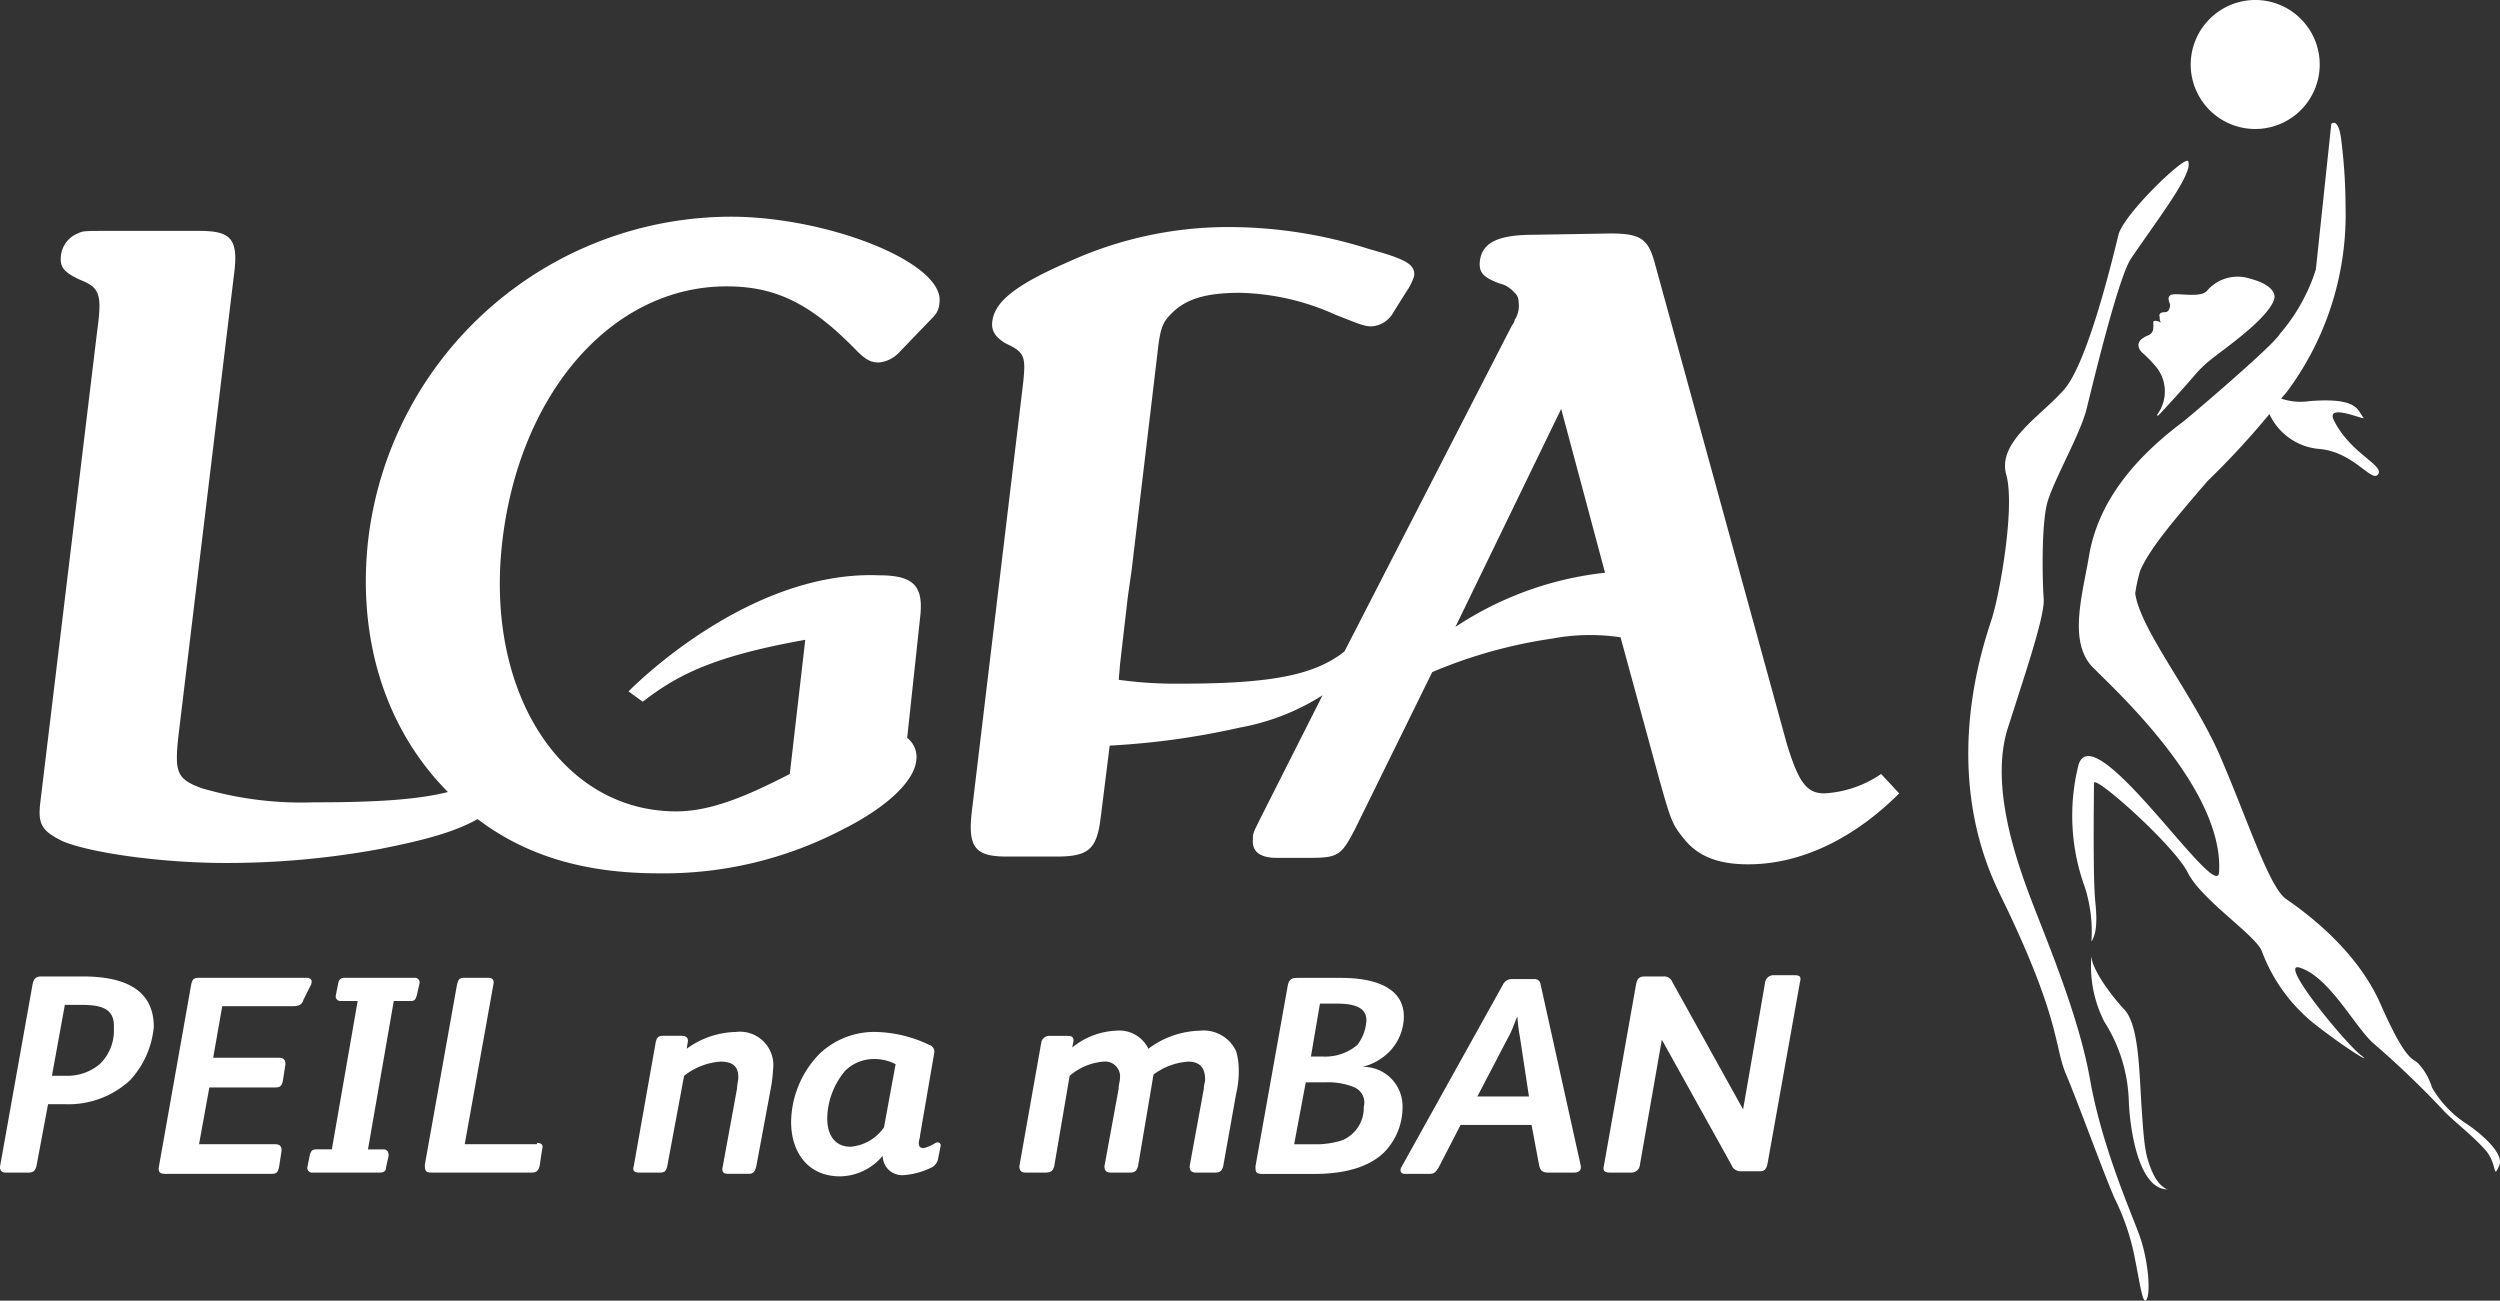<svg viewBox="0 0 206.279 107.318" height="107.318" width="206.279" xmlns:xlink="http://www.w3.org/1999/xlink" xmlns="http://www.w3.org/2000/svg">
  <rect x="0" y="0" width="206.279" height="107.318" fill="#333333" stroke="none"/>
  <defs>
    <clipPath id="clip-path">
      <rect fill="none" height="107.318" width="206.279" data-name="Rectangle 76" id="Rectangle_76"></rect>
    </clipPath>
  </defs>
  <g transform="translate(0 0)" data-name="Group 114" id="Group_114">
    <g clip-path="url(#clip-path)" transform="translate(0 0)" data-name="Group 113" id="Group_113">
      <path fill="#fff" transform="translate(1.392 7.613)" d="M58.879,10.267A30.183,30.183,0,0,0,28.971,37.089c-.852,7.983,1.383,15.328,6.493,20.542l.106.108c-2.555.637-5.961.85-11.07.85a29.2,29.2,0,0,1-9.26-1.17c-2.024-.745-2.236-1.277-1.916-4.256l4.577-38c.425-3.086-.214-3.725-2.875-3.725H7.682c-2.128,0-2.234,0-2.659.212a2.242,2.242,0,0,0-1.385,1.81c-.106.958.212,1.385,1.6,2.024,1.6.637,1.81,1.17,1.383,4.256L1.935,58.589c-.212,1.81.106,2.342,1.81,3.194,2.236.958,8.09,1.81,13.518,1.81a69.6,69.6,0,0,0,12.773-1.17c3.725-.745,6.066-1.385,7.982-2.449,3.939,2.98,8.729,4.471,14.9,4.471a31.809,31.809,0,0,0,15.22-3.619c3.619-1.81,5.853-3.938,6.068-5.641a2.016,2.016,0,0,0-.745-1.916l1.064-9.9c.319-2.661-.533-3.513-3.407-3.513-10.963-.425-20.648,9.579-20.648,9.579l1.17.852c2.767-2.128,5.641-3.725,13.412-5.108l-1.278,11.07c-3.513,1.81-6.493,3.086-9.366,3.086-9.472,0-15.753-9.791-14.368-22.139s9.046-21.181,18.52-21.181c4.15,0,7.024,1.491,10.749,5.322.745.745,1.172.958,1.81.958a2.6,2.6,0,0,0,1.7-.852l2.767-2.874a1.712,1.712,0,0,0,.533-1.17c.531-3.3-9.154-7.132-17.243-7.132" data-name="Path 109" id="Path_109"></path>
      <path fill="#fff" transform="translate(34.107 7.976)" d="M121.107,55.886a9.152,9.152,0,0,1-4.683,1.6c-1.491,0-2.128-.958-3.086-4.044L102.374,13.523c-.533-1.81-1.17-2.234-3.619-2.234l-6.28.106c-2.98,0-4.258.639-4.471,2.128-.106.958.212,1.385,1.7,1.916a1.786,1.786,0,0,1,.533.214,2.817,2.817,0,0,1,.637.531.964.964,0,0,1,.32.745,2.16,2.16,0,0,1-.32,1.491.805.805,0,0,1-.212.425L76.828,45.774l-.425.32c-2.449,1.7-5.961,2.341-13.093,2.341a34.425,34.425,0,0,1-5.108-.319l.106-1.278.639-5.535.319-2.234,2.128-17.881c.214-2.024.427-2.555,1.066-3.194,1.17-1.277,2.874-1.81,5.747-1.81a20.081,20.081,0,0,1,7.875,1.81c1.916.745,2.342.958,2.982.958a2.213,2.213,0,0,0,1.808-1.17l1.066-1.7a4.738,4.738,0,0,0,.637-1.277c.106-.958-.637-1.385-3.725-2.236a38.269,38.269,0,0,0-11.707-1.81A31.725,31.725,0,0,0,54.05,13.63c-4.15,1.81-6.066,3.194-6.278,4.9-.108.744.212,1.277,1.064,1.81,1.6.744,1.7,1.064,1.489,3.192L46.068,59.08c-.32,2.874.319,3.619,2.874,3.619h4.15c2.661,0,3.3-.639,3.619-3.194l.745-5.96a63.8,63.8,0,0,0,10.751-1.491,18.888,18.888,0,0,0,6.811-2.661l-5,9.9c-.745,1.489-.745,1.489-.745,1.916-.106,1.064.531,1.6,2.022,1.6h2.342c2.661,0,2.874-.106,4.044-2.342l6.386-12.985a39.788,39.788,0,0,1,9.9-2.767,16.945,16.945,0,0,1,5.641-.106L102.8,56.312c.958,3.4,1.064,3.725,2.022,4.9,1.172,1.491,2.875,2.128,5.322,2.128,4.471,0,8.835-2.234,12.454-5.853ZM85.982,43.752l8.727-17.989,3.619,13.518a27.742,27.742,0,0,0-12.346,4.471" data-name="Path 110" id="Path_110"></path>
      <path fill="#fff" transform="translate(76.969 -0.001)" d="M103.79,5.322A5.322,5.322,0,1,0,109.112,0a5.338,5.338,0,0,0-5.322,5.322" data-name="Path 111" id="Path_111"></path>
      <path fill="#fff" transform="translate(69.154 5.647)" d="M106.709,15.64c2.555-3.725,5.11-7.026,4.683-7.983-.212-.531-5.322,4.364-5.747,6.068S103.09,24.475,101.068,26.6c-1.916,2.128-5.429,4.258-4.683,6.918s-.533,9.793-1.17,11.815c-.745,2.342-4.364,12.56.637,22.778s4.471,12.452,5.429,14.795c.958,2.234,3.194,8.408,4.046,10.324a19.252,19.252,0,0,1,1.7,5.11c.427,2.128.639,3.831.958,3.192s.108-3.3-.637-5.322-3.088-7.344-4.046-12.771-3.725-11.815-5-15.221S95,58.747,96.6,54.17c1.491-4.683,2.98-9.048,2.874-10.432s-.212-6.172.319-7.982,2.661-5.535,3.194-7.557c.533-2.13,2.661-11.07,3.725-12.56" data-name="Path 112" id="Path_112"></path>
      <path fill="#fff" transform="translate(73.466 33.584)" d="M99.1,45.287a10.109,10.109,0,0,0,1.064,5.429,12.888,12.888,0,0,1,2.022,6.6c.106,2.449.852,7.238,3.194,7.238,0,0-.745-.212-1.278-1.491s-.637-1.916-.852-5.108-.212-7.026-1.489-8.3c-1.278-1.385-2.661-3.407-2.661-4.364" data-name="Path 113" id="Path_113"></path>
      <path fill="#fff" transform="translate(72.792 4.314)" d="M130.531,88.285a8.909,8.909,0,0,1-2.661-2.874A4.957,4.957,0,0,0,126.7,83.39c-.533-.427-1.064-.32-3.09-4.9s-6.385-7.663-7.767-8.621-3.088-6.28-5.322-11.494c-2.128-5.11-6.707-10.645-7.132-13.731a12.487,12.487,0,0,1,.425-1.914c.853-1.919,2.982-4.366,5.535-7.346a67.223,67.223,0,0,0,5.112-5.535,4.98,4.98,0,0,0,4.042,2.874c2.875.212,4.364,2.767,4.9,2.128.641-.744-2.234-1.7-3.617-4.471-.745-1.489,2.553,0,2.447-.212-.531-.639-.425-1.7-4.471-1.385a4.957,4.957,0,0,1-2.341-.212,9.358,9.358,0,0,0,.852-1.064,24.465,24.465,0,0,0,4.469-14.795A44.169,44.169,0,0,0,120.42,7.5c-.212-2.234-.852-1.6-.852-1.6L118.292,17.93a15.206,15.206,0,0,1-2.98,5.321c-.533.958-7.559,6.919-7.982,7.238-3.833,2.874-7.027,6.493-7.771,11.178-.533,3.086-1.6,6.705.106,8.833.745.958,11.071,9.793,10.643,17.137-.1,2.767-10.324-13.093-11.6-8.835a17.229,17.229,0,0,0,.533,10.112,12.1,12.1,0,0,1,.533,4.471c.32-.533.531-1.278.32-3.3s-.108-9.048-.108-9.791,6.705,5.214,7.769,7.451c1.172,2.234,5.43,5,6.068,6.386a13.88,13.88,0,0,0,4.256,5.96c2.557,2.022,5,3.513,3.939,2.661-1.17-.852-6.813-7.663-5.108-7.238,2.553.745,4.681,5.11,6.278,6.386a74.063,74.063,0,0,1,5.747,5.535c.852.852,2.236,1.916,3.3,3.086s.639,2.555,1.17,1.385c.533-1.064-1.7-2.874-2.874-3.619" data-name="Path 114" id="Path_114"></path>
      <path fill="#fff" transform="translate(75.133 9.723)" d="M110.522,13.267a3.329,3.329,0,0,0-3.513.958c-.531.745-2.767.106-3.086.427-.212.212-.106.425,0,.744,0,.32-.106.639-.427.639s-.531.106-.425.425a.624.624,0,0,0,.106.427s-.639-.319-.639,0,.106.852-.425,1.064-1.17.639-.533,1.385a9.733,9.733,0,0,1,1.064,1.064,3.208,3.208,0,0,1,.32,3.938c-.212.319-.106.212,0,.212.106-.106,1.7-1.81,2.98-3.3,1.064-1.278,2.128-1.81,4.044-3.407,1.81-1.491,2.555-2.555,2.555-3.086,0-.427-.425-1.066-2.022-1.491" data-name="Path 115" id="Path_115"></path>
      <path fill="#fff" transform="translate(0 34.308)" d="M10.779,54.78A7.478,7.478,0,0,1,5.35,56.8H3.965L3.008,61.91c-.106.427-.319.533-.639.533H.453c-.319,0-.531-.212-.425-.639L2.689,46.9c.106-.425.212-.639.745-.639h3.4c2.874,0,5.855.745,5.855,4.152a7.434,7.434,0,0,1-1.916,4.364M6.627,48.606H5.35L4.284,54.46H5.456A4.167,4.167,0,0,0,8.224,53.5a3.838,3.838,0,0,0,1.17-2.98c.106-1.7-1.17-1.916-2.767-1.916" data-name="Path 116" id="Path_116"></path>
      <path fill="#fff" transform="translate(5.575 34.353)" d="M19.466,48.135c-.106.425-.425.533-.852.533H12.761l-.745,4.256h5.429c.425,0,.531.212.531.533l-.212,1.383c-.106.427-.212.533-.639.533H11.7l-.852,4.683h6.278c.427,0,.533.212.533.533l-.212,1.383c-.106.425-.212.533-.639.533H8.077c-.427,0-.639-.108-.533-.639l2.661-15.007c.106-.427.212-.533.639-.533h8.833c.427,0,.533.212.427.533Z" data-name="Path 117" id="Path_117"></path>
      <path fill="#fff" transform="translate(10.798 34.354)" d="M23.609,47.709c-.106.425-.212.533-.533.533H21.693l-2.128,12.24h1.277c.319,0,.425.212.425.531l-.212.958c0,.32-.212.427-.531.427H14.988a.39.39,0,0,1-.427-.427l.212-1.064c.108-.319.214-.425.533-.425h1.277l2.13-12.24H17.328a.39.39,0,0,1-.425-.427l.212-1.064a.487.487,0,0,1,.533-.425H23.4a.389.389,0,0,1,.425.425Z" data-name="Path 118" id="Path_118"></path>
      <path fill="#fff" transform="translate(14.923 34.353)" d="M29.383,59.949c.425,0,.533.212.425.533L29.6,61.865c-.106.427-.319.533-.637.533h-8.3c-.427,0-.533-.106-.533-.639l2.661-14.9c.106-.427.212-.533.639-.533h1.916c.425,0,.531.212.425.639L23.423,60.056h5.96Z" data-name="Path 119" id="Path_119"></path>
      <path fill="#fff" transform="translate(22.249 36.257)" d="M32.808,59.962c-.106.425-.212.533-.639.533h-1.7c-.425,0-.531-.214-.425-.533l1.81-10.218c.106-.427.212-.533.639-.533h1.489c.32,0,.533.106.533.427l-.106.637a7.138,7.138,0,0,1,4.044-1.383,2.756,2.756,0,0,1,3.086,3.086,12.278,12.278,0,0,1-.212,1.7l-1.17,6.28c-.106.425-.212.639-.639.639h-1.7c-.425,0-.531-.214-.425-.639l1.17-6.386c0-.319.106-.639.106-.958,0-.852-.425-1.277-1.489-1.277a5.51,5.51,0,0,0-2.982,1.17Z" data-name="Path 120" id="Path_120"></path>
      <path fill="#fff" transform="translate(27.795 36.257)" d="M49.4,58.046c.212-.106.425,0,.425.212l-.212,1.064a.991.991,0,0,1-.533.745,6.17,6.17,0,0,1-2.341.639,1.6,1.6,0,0,1-1.7-1.6,4.658,4.658,0,0,1-3.513,1.7c-2.767,0-4.044-2.128-4.044-4.471A8.17,8.17,0,0,1,39.821,50.7a6.548,6.548,0,0,1,4.471-1.81,10.6,10.6,0,0,1,4.577,1.064.584.584,0,0,1,.425.639l-1.17,6.811c0,.214-.106.427-.106.639,0,.319.106.427.427.427a3.31,3.31,0,0,0,.958-.427m-3.3-6.493a3.76,3.76,0,0,0-1.81-.425,3.369,3.369,0,0,0-2.341.958,6.25,6.25,0,0,0-1.491,3.938c0,1.383.639,2.341,1.916,2.341a3.708,3.708,0,0,0,2.767-1.6Z" data-name="Path 121" id="Path_121"></path>
      <path fill="#fff" transform="translate(35.817 36.212)" d="M66.177,54.047l-1.064,5.96c-.106.427-.319.533-.639.533h-1.6c-.425,0-.531-.212-.531-.533l1.17-6.385c0-.32.106-.533.106-.745,0-.852-.319-1.491-1.383-1.491a5.334,5.334,0,0,0-2.874,1.064l-1.278,7.557c-.106.427-.319.533-.637.533h-1.6c-.427,0-.533-.212-.533-.533l1.17-6.385c0-.32.108-.639.108-.852a1.233,1.233,0,0,0-1.383-1.385,4.89,4.89,0,0,0-2.767,1.17L51.17,60.007c-.106.427-.319.533-.744.533h-1.6c-.427,0-.531-.212-.531-.533l1.808-10.218a.675.675,0,0,1,.637-.531h1.491c.425,0,.531.106.531.425l-.106.533a6.153,6.153,0,0,1,3.621-1.385,2.662,2.662,0,0,1,2.661,1.491A7.383,7.383,0,0,1,63.2,48.831a2.952,2.952,0,0,1,2.978,1.7,5.407,5.407,0,0,1,.214,1.385,7.939,7.939,0,0,1-.214,2.128" data-name="Path 122" id="Path_122"></path>
      <path fill="#fff" transform="translate(44.111 34.354)" d="M70.445,52.5a4.626,4.626,0,0,1-2.13,1.172,3.249,3.249,0,0,1,3.3,3.3,5.318,5.318,0,0,1-1.491,3.725c-1.383,1.385-3.619,1.81-5.747,1.81H60.013c-.531,0-.531-.212-.531-.637l2.661-14.9c.106-.531.319-.637.852-.637h3.511c3.3,0,5.216,1.064,5.216,3.192a4.2,4.2,0,0,1-1.277,2.98m-2.767,2.875a5.6,5.6,0,0,0-2.449-.427h-1.6l-.958,5.11h1.7a7.075,7.075,0,0,0,2.234-.32,2.883,2.883,0,0,0,1.81-2.767,1.366,1.366,0,0,0-.744-1.6m-1.491-6.919H64.8l-.744,4.364h.958a4.082,4.082,0,0,0,2.874-.958,3.641,3.641,0,0,0,.745-2.024c0-1.064-.958-1.383-2.449-1.383" data-name="Path 123" id="Path_123"></path>
      <path fill="#fff" transform="translate(49.207 34.399)" d="M81.208,61.713c.106.427-.108.639-.533.639H78.547c-.533,0-.639-.212-.745-.533l-.639-3.4H71.309L69.5,61.925c-.212.32-.319.533-.745.533H66.732c-.427,0-.427-.319-.319-.533l8.408-15.113a.8.8,0,0,1,.745-.425h1.808a.487.487,0,0,1,.533.425ZM76.95,56.072l-.745-4.9a14.635,14.635,0,0,1-.212-1.7c-.212.425-.425,1.17-.745,1.7l-2.555,4.9Z" data-name="Path 124" id="Path_124"></path>
      <path fill="#fff" transform="translate(56.337 34.263)" d="M80.784,51.525l-1.81,10.324a.7.7,0,0,1-.745.639h-1.7c-.425,0-.637-.106-.531-.533l2.661-15.007c.106-.533.319-.639.744-.639H80.89a.711.711,0,0,1,.745.427l5.853,10.537,1.81-10.43a.7.7,0,0,1,.745-.639h1.7c.531,0,.531.212.425.639l-2.661,14.9c-.106.533-.319.639-.637.639h-1.6a.8.8,0,0,1-.745-.533Z" data-name="Path 125" id="Path_125"></path>
    </g>
  </g>
</svg>
